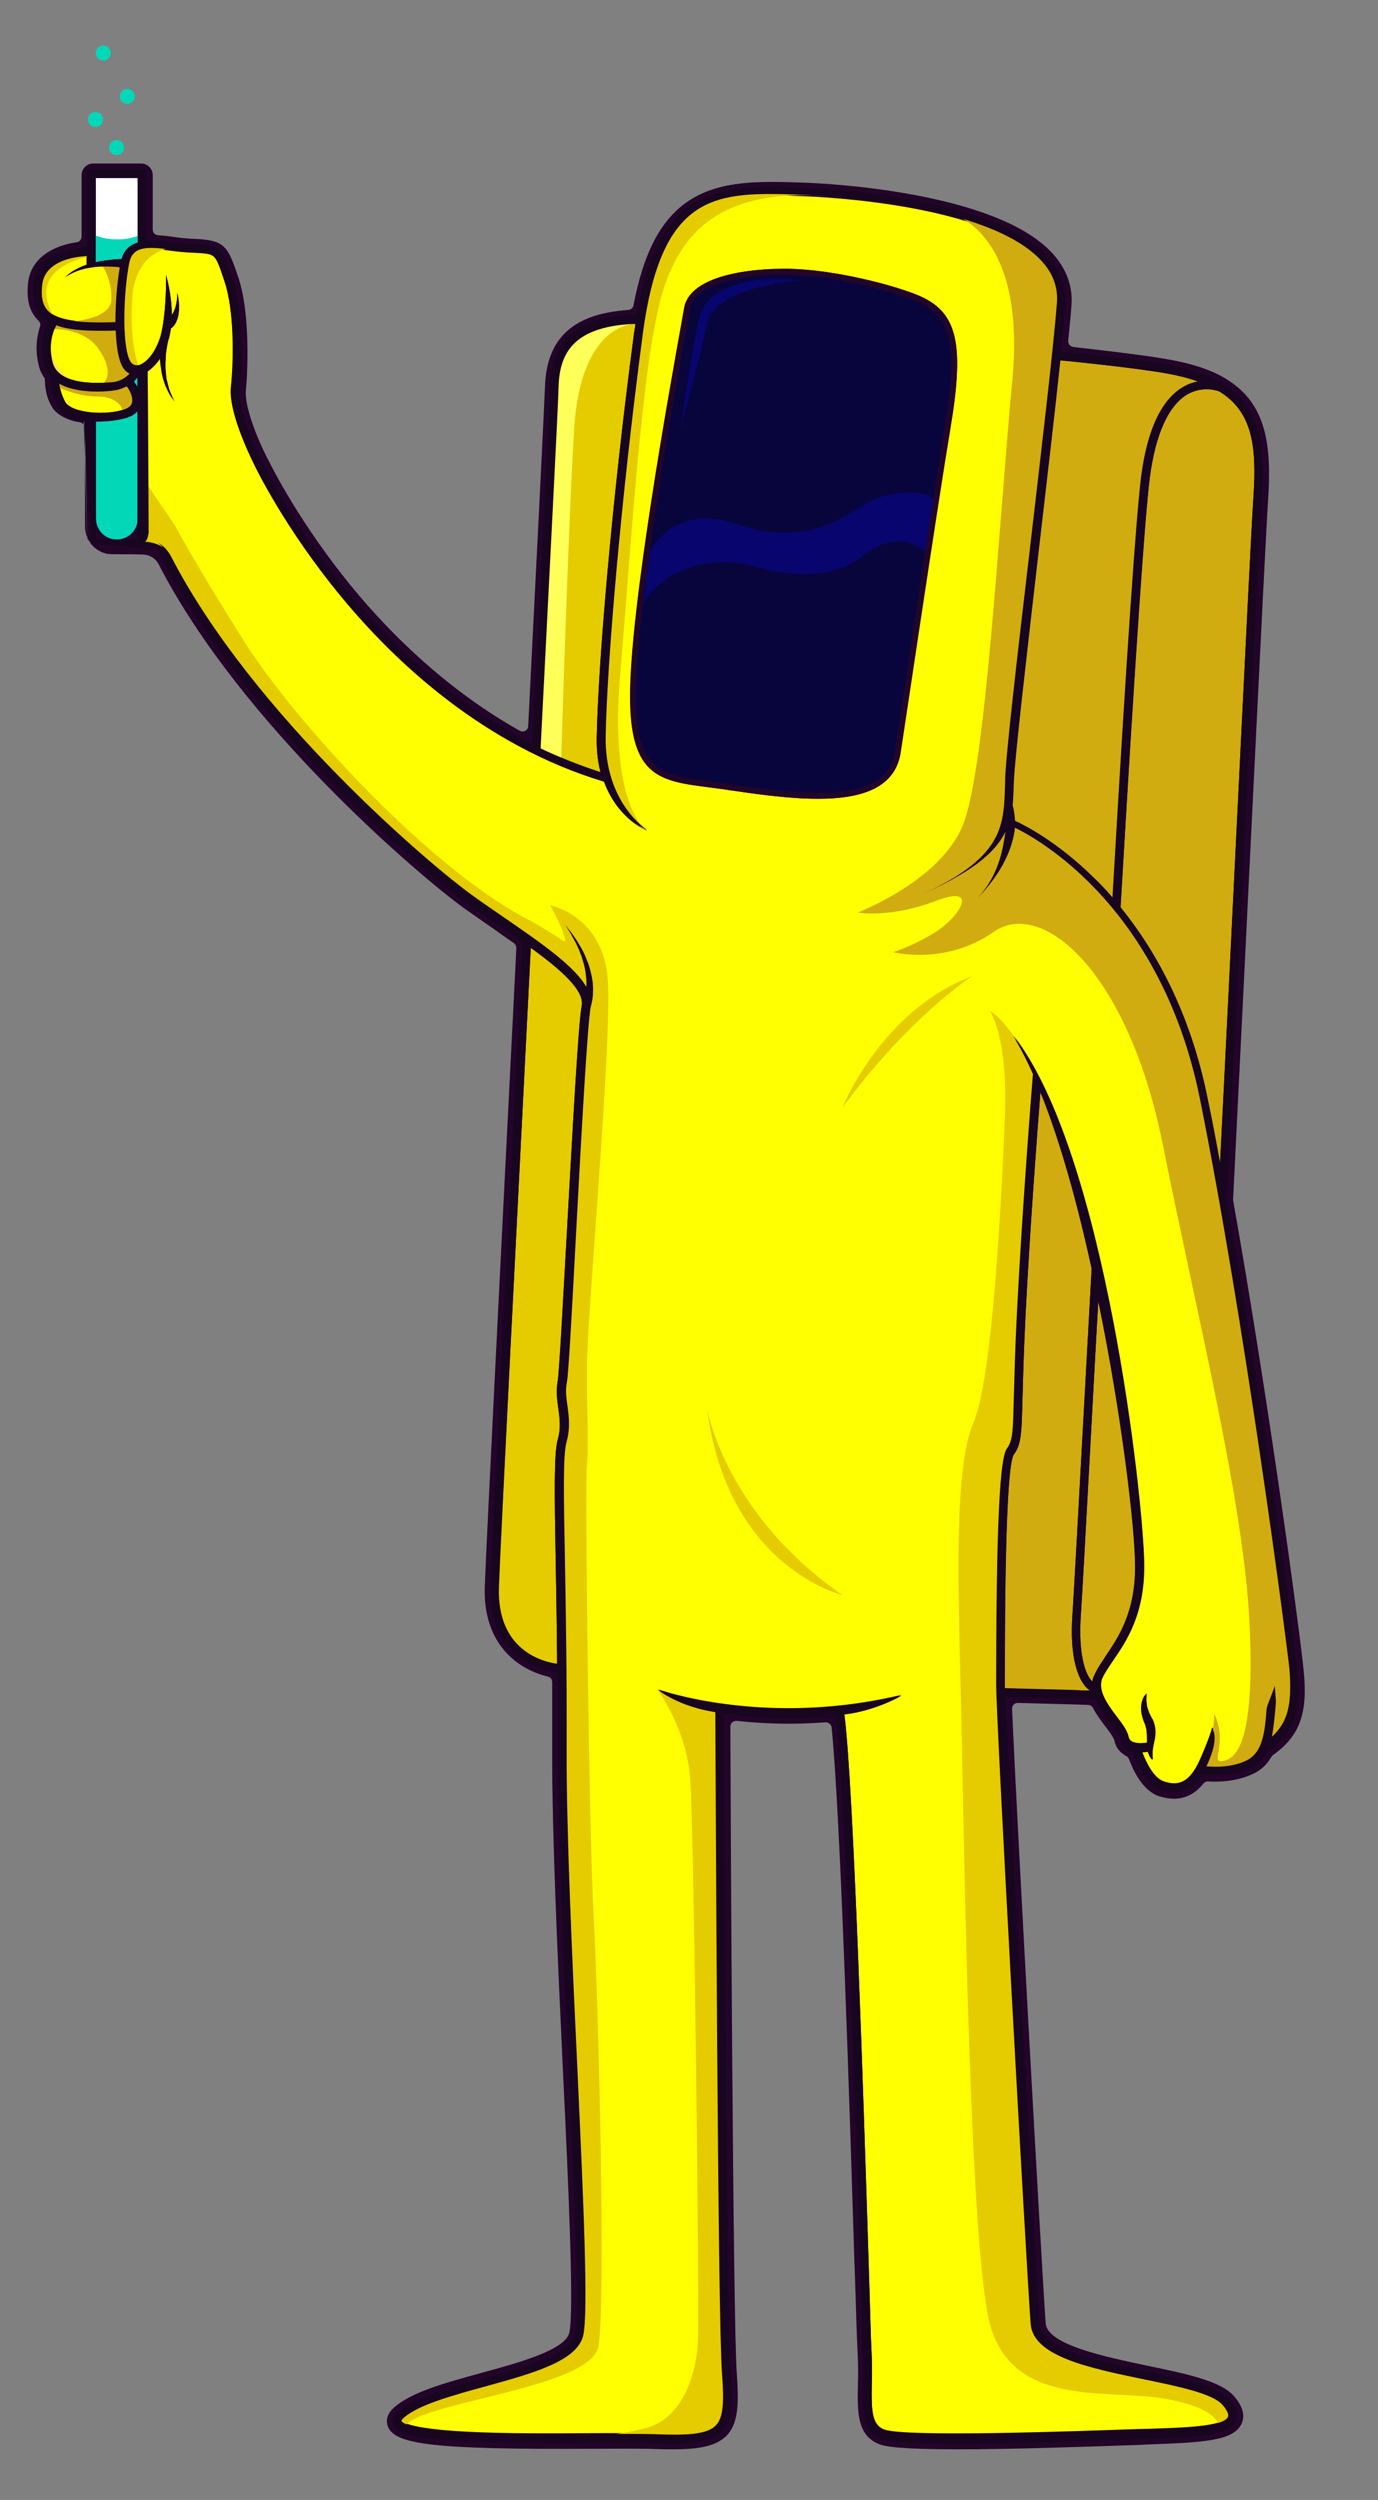 <svg xmlns="http://www.w3.org/2000/svg" xmlns:xlink="http://www.w3.org/1999/xlink" id="DESIGN" x="0px" y="0px" viewBox="0 0 476.4 863.8" style="enable-background:new 0 0 476.4 863.8;" xml:space="preserve">
<rect x="0" y="0" width="476.4" height="863.8" fill="#808080" stroke="none"/>
<style type="text/css">
	.st0{fill:#220529;}
	.st1{fill:#D1AC11;}
	.st2{fill:#08053C;}
	.st3{fill:#E5CC00;}
	.st4{fill:#02D8B8;}
	.st5{fill:#FFFFFF;}
	.st6{fill:#FFFF02;}
	.st7{fill:#FFDF5A;}
	.st8{fill:#FFFF5A;}
	.st9{fill:#08056F;}
	.st10{fill:#18051F;}
</style>
<g>
	<g>
		<path class="st0" d="M448.6,577.3c-1.5-14.5-12.4-95-24.5-163h0.1c2.4-47,4.9-97.3,7-141.6c2.5-50.9,4.5-91.1,5.1-100.1    c1.4-19.3-0.7-32.2-13.4-39.9l0,0c0,0-0.1,0-0.1-0.1c-5.1-3.1-11.9-5.3-20.9-6.8c-6.9-1.1-18.7-2.6-35-4.4    c0.7-6.3,1.2-11.8,1.5-15.8c0.5-6.1-1.5-11.6-5.8-16.5c-19-21.2-78.4-23.8-85.1-24.1c-14.3-0.5-27.8-0.9-38.1,5.8    c-9.7,6.3-15.7,18.2-19.1,38.1c-20.3,0.5-29.6,8.2-30.1,24.9c-0.2,5.8-3,62.5-6.1,123.4c-28.1-14.3-49.4-35.3-63.5-52.2    c-19.7-23.8-29.8-45-29.9-45.3c-0.1-0.2-8.6-16.8-7.8-25c1-9.5,1.1-27.4-2.4-37.9l-0.3-0.9c-3.4-10.1-3.9-11-14-11.4    c-2.1-0.1-4.3-0.3-6.4-0.6c-3.1-0.4-6.3-0.8-9.2-0.5V58.5H30.1v27c-6.6,0.2-17.5,3-18.5,12.6c-0.5,5,0.3,8.5,2.8,11.1    c0.6,0.7,1.4,1.3,2.3,1.8c-1.3,2.4-3.3,7.7-1.5,14.8c0.4,1.7,1.2,3,2.2,4.2c0,1.6,0.2,5.7,2.6,10.2c0.8,1.4,7.6,4.5,9.3,5.3    l0.8,39.8l0.6,1.5c5.5,4.2,16.7,2.7,23.6,2.8c27.6,57.2,92.7,112.1,107.4,122.7c3.6,2.6,7.3,5.1,10.9,7.6c2.7,1.8,5.4,3.7,7.9,5.5    c-4.7,92.9-10.6,208-11.1,222.7c-0.9,24.6,17.9,29,23.3,29.8c0.1,8.2,0.1,17,0.1,26.5c-0.1,28.8,1.9,72.2,3.7,110.5    c2,43.4,3.9,84.3,2.1,91.6c-1.8,7.1-17,11.3-31.8,15.3c-12.1,3.3-23.6,6.5-29.3,11.4c-2.1,1.8-2.1,3.4-1.7,4.4    c2.2,5.7,24.1,6.6,69.2,6.4c8.9,0,16.6-0.1,21.8,0.1c2,0.1,3.9,0.1,5.6,0.1c8.5,0,14-0.9,17.1-4.1c3.5-3.6,3.7-9.7,3-20.3    c-1.4-19.2-2.2-207.9-2.3-227.7c6.4,0.9,14,1.5,22.4,1.5c5.1,0,10.5-0.2,16.2-0.8c3.2,24,6.7,135.1,8.4,189    c0.5,16.1,0.9,27.7,1,31.1c0.2,4,0.1,7.6,0.1,10.9c-0.2,9.1-0.3,16.2,6,18.8c3,1.2,13.1,1.6,26.7,1.6c17.5,0,40.7-0.7,61.9-1.5    l4.3-0.1c17.8-0.6,27.9-1.2,30-6.1c0.9-2.1,0.1-4.5-2.4-7.4c-4.1-4.7-15.6-7-28.9-9.8c-16.9-3.5-36-7.5-36.7-16.5    c-1.2-17.5-10.7-186.6-11.8-216.5l22.8,0.6c1.6,0,3.2,0.1,4.8,0.1c1.2,0,2.3,0.1,3.4,0.1c1.2,2.9,3.2,5.7,5.1,8.1    c1.7,2.2,3.2,4.4,3.5,5.8c0.3,1.5,1.1,2.7,2.3,3.4c0.6,0.4,1.3,0.7,2,0.8c0.8,2.4,4.1,11.5,9.9,13.3c1.6,0.5,3,0.7,4.4,0.7    c4,0,7.2-2,9.8-6.2c1,0.1,2.5,0.3,4.5,0.3c3.5,0,8.1-0.5,12.2-2.5c2.7-1.3,4.5-3.3,5.8-5.8C447.3,598.8,450,591.7,448.6,577.3z"></path>
		<path class="st0" d="M232.5,846.3c-1.7,0-3.6,0-5.7-0.1c-4.9-0.2-12.4-0.1-20.9-0.1l-0.7,0c-54.1,0.3-68.7-1.3-71.1-7.7    c-0.5-1.3-0.9-3.9,2.2-6.6c6-5.3,17.7-8.5,30.1-11.9c12.9-3.5,28.9-7.9,30.4-13.8c1.7-7-0.2-49.7-2.2-91    c-1.8-38.3-3.8-81.7-3.7-110.7c0-7.4,0-15,0-23.2c0-0.9-0.6-1.7-1.5-1.9c-11.5-2.8-22.5-12.2-21.8-31.2    c0.5-14.2,5.8-119.4,10.5-212.2l0.4-8.3c0-0.7-0.3-1.3-0.8-1.7c-1.7-1.2-3.5-2.4-5.3-3.7l-0.8-0.6c-3.2-2.2-7.2-5-10.9-7.6    c-14.4-10.3-77-63-105.9-119.1c-1-2-3.1-3.2-5.3-3.3c-3.2-0.1-6.9-0.1-10.7-0.1c-5.2,0-9.3-4.2-9.4-9.4l-0.1-34.2    c0-1-0.7-1.8-1.7-2c-2.8-0.3-7.4-2-9.3-4.8c-2.5-3.7-2.7-7.6-2.8-9.8c0-0.4-0.1-0.8-0.4-1.1c-0.8-1.2-1.4-2.5-1.7-3.9    c-1.4-5.7-0.6-10.3,0.4-13.4c0.3-0.7,0.1-1.5-0.5-2.1c-0.1-0.1-0.2-0.2-0.3-0.3c-2.9-3-3.9-7.1-3.3-12.7c0.9-8.8,9-13,16.8-14.1    c1-0.1,1.7-1,1.7-2V60.5c0-2.2,1.8-4,4-4h16.6c2.2,0,4,1.8,4,4v18.8c0,1.1,0.8,1.9,1.9,2c1.9,0.1,3.8,0.3,5.5,0.6    c2.1,0.3,4.3,0.5,6.2,0.6c11,0.4,12.2,2,15.8,12.8l0.3,0.9c3.6,10.8,3.4,29.1,2.5,38.7c-0.5,5.4,3.7,16.2,7.6,23.8    c0,0,0,0.1,0.1,0.1c1.1,2.3,11.1,22.4,29.7,44.9c12.1,14.6,31.6,34.4,57.3,48.8c1.3,0.7,2.9-0.2,2.9-1.6    c2.5-49.1,5.6-111.1,5.8-117.1c0.5-16.9,9.7-25.4,28.8-26.7c0.9-0.1,1.7-0.7,1.8-1.6c3.6-18.7,9.7-30,19.4-36.3    c10.8-7,24.6-6.6,39.2-6.1c6.8,0.2,67,2.9,86.5,24.7c4.7,5.3,6.9,11.4,6.3,18c-0.2,3.1-0.6,7-1.1,11.9c-0.1,1.1,0.7,2.1,1.8,2.2    c14.2,1.6,24.7,2.9,31.2,4c9.1,1.5,16.1,3.7,21.4,6.9c0.2,0.1,0.4,0.2,0.6,0.4c13.5,8.4,15.4,22.7,14.1,41.6    c-0.6,9.1-2.7,51.3-5.1,100.1c-2.3,46.6-4.7,95.9-7,141.6c0,0.1,0,0.1,0,0.2c11.9,66.7,22.8,146.8,24.4,162.5c0,0,0,0,0,0    c1.5,14.8-1.3,22.6-10.7,29.3c-0.2,0.2-0.4,0.4-0.5,0.6c-1.5,2.6-3.6,4.6-6.3,5.8c-4.6,2.2-9.6,2.7-13.1,2.7c-0.9,0-1.8,0-2.5-0.1    c-0.6,0-1.2,0.3-1.6,0.8c-2.8,3.5-6.2,5.2-10.1,5.2c-1.6,0-3.2-0.3-5-0.8c-5.6-1.7-9-8.6-10.6-12.9c-0.2-0.5-0.5-0.8-1-1.1    c-0.3-0.1-0.6-0.3-0.8-0.5c-1.7-1.1-2.8-2.7-3.2-4.7c-0.2-1-1.8-3.2-3.1-4.9c0,0-0.1-0.1-0.1-0.1c-1.4-1.9-3-4-4.2-6.3    c-0.3-0.6-1-1.1-1.7-1.1l-2.3-0.1c-1.1,0-2.3-0.1-3.4-0.1l-18.6-0.5c-1.2,0-2.1,0.9-2,2.1c1.6,38.2,10.3,194.2,11.6,212.2    c0.5,7.5,20.5,11.6,35.1,14.7c13.6,2.8,25.4,5.3,29.9,10.4c3.1,3.5,4,6.7,2.8,9.5c-2.6,6-12.7,6.6-31.8,7.3l-4.3,0.2    c-17.6,0.6-43.2,1.5-61.9,1.5c-20.6,0-25.5-1-27.4-1.8c-7.7-3.1-7.5-11.2-7.3-20.7c0.1-3.3,0.1-6.9-0.1-10.8    c-0.2-3-0.5-12.5-0.9-25.7l-0.2-5.4c-1.6-51.1-4.8-154.8-7.9-185c-0.1-1.1-1.1-1.8-2.1-1.8c-10.4,0.8-20.7,0.6-30.7-0.5    c-1.2-0.1-2.2,0.8-2.2,2c0.1,30.4,0.9,204.7,2.2,223.1c0.8,11.2,0.5,17.7-3.5,21.9C247.2,845.5,240.9,846.3,232.5,846.3z     M216.3,842.1c4.2,0,7.9,0,10.7,0.1c2.1,0.1,3.9,0.1,5.6,0.1c8.7,0,13.2-1,15.6-3.5c3-3.1,3.1-9,2.4-18.8    c-1.5-20.1-2.3-225.8-2.3-227.9c0-0.6,0.2-1.1,0.7-1.5c0.4-0.4,1-0.6,1.6-0.5c12.3,1.6,25.1,1.9,38.1,0.7c1.1-0.1,2,0.7,2.2,1.7    c3.2,24.2,6.7,135.6,8.4,189.2l0.2,5.4c0.4,13.2,0.7,22.7,0.9,25.6c0.2,4,0.1,7.7,0.1,11c-0.2,9.6-0.1,15.1,4.8,17    c1.7,0.7,7.5,1.5,25.9,1.5c18.7,0,44.2-0.8,61.8-1.5l4.3-0.2c14.2-0.5,26.5-0.9,28.2-4.9c0.2-0.5,0.8-2-2.1-5.3    c-3.7-4.2-15.4-6.6-27.8-9.2c-18.5-3.8-37.5-7.8-38.3-18.3c-1.3-18.7-10.7-187.8-11.8-216.6c0-0.6,0.2-1.1,0.6-1.5    c0.4-0.4,0.9-0.6,1.5-0.6l22.8,0.6c1.2,0,2.3,0.1,3.4,0.1l3.4,0.1c1.5,0,2.9,1,3.5,2.3c0.9,1.8,2,3.5,3.2,5.1    c0.6,0.8,0.5,2-0.3,2.7l-0.1,0.1h0c0.9-0.7,2.2-0.5,2.8,0.4c1.3,1.8,2.4,3.5,2.6,4.9c0.2,0.9,0.7,1.6,1.4,2.1    c0.2,0.1,0.4,0.3,0.7,0.4c1.1,0.5,2,1.3,2.4,2.4c1.6,4.6,4.7,10.1,8.3,11.2c1.4,0.4,2.6,0.6,3.8,0.6c3.2,0,5.8-1.7,8.1-5.2    c0.4-0.6,1.2-1,1.9-0.9c0.9,0.1,2.4,0.3,4.3,0.3c3,0,7.4-0.4,11.3-2.3c2-1,3.5-2.4,4.7-4.5c0.3-0.5,0.7-1,1.2-1.3    c8.5-6,10.8-12.4,9.4-25.9l0,0c-1.6-15.7-12.6-96.1-24.5-162.8c-0.1-0.4,0-0.7,0.1-1.1c2.3-45.5,4.7-94.6,7-141    c2.4-48.8,4.5-91,5.1-100.2c1.3-18.1-0.4-30.8-12.5-38.1c0,0-0.1-0.1-0.1-0.1c-4.9-3-11.5-5.1-20.1-6.5c-6.6-1.1-18-2.5-32.9-4.1    c-2.2-0.2-3.8-2.2-3.5-4.4c0.6-5.8,1-10.3,1.3-13.8c0.4-5.5-1.4-10.5-5.3-15c-18.4-20.6-77-23.2-83.7-23.4    c-14-0.5-27.2-0.9-36.9,5.4c-8.9,5.8-14.6,17-18,35.2c-0.3,1.8-1.9,3.2-3.8,3.3c-18.1,0.8-26.1,7.7-26.6,22.9    c-0.2,6.2-3.4,69.2-6.1,123.4c0,0.7-0.4,1.3-1,1.6c-0.6,0.3-1.3,0.4-1.9,0.1c-29.1-14.8-50.9-36.8-64.1-52.7    c-18.9-22.8-29.1-43.4-30.2-45.7c-1.5-3-8.8-18-8-26.1c0.9-9.3,1.1-26.9-2.3-37.1l-0.3-0.9c-3.2-9.5-3.2-9.7-12.1-10    c-2.1-0.1-4.4-0.3-6.5-0.6c-2.8-0.4-6.1-0.8-8.8-0.5c-0.6,0-1.1-0.1-1.5-0.5c-0.4-0.4-0.6-0.9-0.6-1.5V62.5c0-1.1-0.9-2-2-2H34    c-1.1,0-2,0.9-2,2v23c0,1.1-0.9,2-1.9,2c-1.6,0-15.5,0.8-16.6,10.9c-0.5,4.4,0.2,7.4,2.2,9.5c0.5,0.5,1.2,1.1,1.9,1.5    c0.9,0.6,1.2,1.7,0.7,2.6c-1.2,2.2-2.9,6.9-1.3,13.4c0.3,1.3,0.9,2.4,1.7,3.3c0.3,0.4,0.5,0.9,0.5,1.3c0,1.4,0.1,5.1,2.3,9.2    c0.5,1,1.5,1.8,2.9,2.5c0.5,0.3,0.9,0.7,1,1.3c0.1,0.4,1.7,1.2,2.7,2c0.5,0.4,0.8,0.9,0.9,1.6l1.1,38.9c0,1.1,0.9,1.9,2,1.9    c7.7,0,14.8,0.1,20.9,0.2c1.5,0,2.9,0.9,3.5,2.3c27.8,56.5,91.8,110.4,106.3,120.8c3.7,2.6,7.7,5.4,10.9,7.6l0.8,0.6    c2.1,1.4,4.2,2.9,6.3,4.3c1.1,0.8,1.7,2.1,1.7,3.5l-0.5,9.4c-4.7,92.8-10,198-10.5,212.2c-0.8,22.8,16.3,27,21.6,27.7    c1,0.1,1.7,1,1.7,2c0.1,9.5,0.1,18.2,0,26.5c-0.1,28.9,1.9,72.2,3.7,110.4c2.1,45.4,3.9,84.6,2.1,92.2    c-2.1,8.2-17.2,12.4-33.2,16.7c-11.9,3.3-23.2,6.3-28.5,11c-1,0.9-1.3,1.6-1.1,2.2c2.1,5.5,41.4,5.2,67.4,5.1l0.7,0    C209.6,842.1,213.1,842.1,216.3,842.1z"></path>
	</g>
</g>
<g>
	<path class="st1" d="M421.7,135.3c11.2,7,12.9,18.6,11.6,37c-0.6,9.1-2.6,49.3-5.1,100.2c-2,40.5-4.2,85.9-6.4,129.3   c-1.4-7.7-2.8-15.1-4.3-22.2c-6.1-30.4-18.5-51.8-30.1-66.1c4.9-84.9,8.3-134.9,10.1-148.4c2-15.1,6.5-25.1,13.1-28.9   C416.3,133.1,421.5,135.2,421.7,135.3L421.7,135.3z"></path>
</g>
<g>
	<path class="st1" d="M401.4,128.7c4.9,0.8,9.1,1.8,12.8,3.1c-1.5,0.3-3.2,0.8-4.9,1.8c-7.6,4.3-12.6,14.8-14.7,31.1   c-1.7,13.5-5.1,62.4-9.9,145.5c-2.2-2.6-4.4-4.9-6.5-6.9c-12.7-12.5-24-18.2-27.3-19.7c-0.1-2.7-0.6-4.6-0.8-5.3   c0.2-2.4,0.3-4.9,0.4-7.6l0-0.4c0.3-8.1,4.3-42.5,8.5-79c2.8-24.1,5.7-48.8,7.6-66.8C382.8,126.1,394.6,127.6,401.4,128.7z"></path>
</g>
<g>
	<path class="st1" d="M392.5,540.7c0.2,16.4-5.8,25.2-10.3,31.7c-1.7,2.4-3.1,4.5-4,6.7c-0.3,0.6-0.4,1.2-0.6,1.9   c-2.5-2.5-4.9-9.7-3.9-23.4c0.3-4.2,1.7-29.4,3.6-64.4c0.7-13.2,1.5-28,2.4-43.6C387.9,489.1,392.4,527.6,392.5,540.7z"></path>
</g>
<g>
	<path class="st1" d="M359.7,377.3c6.9,17.1,12.9,38.9,17.7,61c-1.1,19.8-2.1,38.4-3,54.7c-1.9,34.9-3.3,60.1-3.6,64.3   c-1.2,15.4,2,24.2,6.1,26.8c-0.6,0-1.1,0-1.7,0c-1.5,0-3.1-0.1-4.8-0.1l-23-0.6c0-0.3,0-0.6,0-0.8v-2.3c0-63.9,1.9-76.1,3.1-77.7   c2.6-3.5,2.7-7.3,3-19.6c0.2-6.8,0.4-16.1,1.1-29.6C356.1,424.3,358.6,390.9,359.7,377.3z"></path>
</g>
<g>
	<path class="st2" d="M316.3,103.8c12.7,5.1,15.1,15.4,10.3,43.9c-4.8,28.7-17.2,111.8-17.3,112.6c-3.1,17.1-28.7,14.8-57,10.7   c-2.3-0.3-4.5-0.6-6.6-0.9c-16.7-2.1-25.9-3.2-25.9-29.5c0-30.3,13.4-104.8,17.9-129.3l0.8-4.5c2.1-11.6,29.3-11.8,30.9-11.8   c0,0,0.1,0,0.1,0h0C284.6,94.4,306.4,99.8,316.3,103.8z"></path>
	<path class="st2" d="M283.1,274.4c-9.1,0-19.7-1.3-30.8-2.9c-2.3-0.3-4.5-0.6-6.5-0.9c-17-2.1-26.4-3.3-26.4-30   c0-30.4,13.4-104.9,17.9-129.4l0.8-4.5c2.1-11.9,28.4-12.2,31.4-12.2l0.1,0.5l0-0.5c15.1-0.5,37,4.8,47,8.9   c13,5.2,15.5,15.6,10.6,44.4c-4.8,28.6-17.2,111.7-17.3,112.6C307.9,271.1,297.5,274.4,283.1,274.4z M269.4,95.4   c-1.2,0-28.4,0.1-30.4,11.4l-0.8,4.5c-4.4,24.5-17.9,98.9-17.9,129.2c0,25.8,9,27,25.5,29c2.1,0.3,4.3,0.5,6.6,0.9   c28,4.1,53.4,6.4,56.4-10.3c0.1-0.8,12.5-84,17.3-112.6c4.7-28.2,2.4-38.3-10-43.4c-9.9-4-31.6-9.3-46.6-8.8L269.4,95.4z"></path>
</g>
<g>
	<path class="st3" d="M219.7,111.9c-0.2,1.3-0.4,2.7-0.6,4c-7.7,58.3-12.3,113.9-12.8,138.8c-0.1,4.6,0.4,8.6,1.3,12.1   c-7.2-2.3-14.1-5.1-20.7-8.2c3.6-70.9,6-119.2,6.2-124.8C193.5,123.4,196.9,112.6,219.7,111.9z"></path>
</g>
<g>
	<path class="st3" d="M183.5,327.5c10.4,7.5,18.7,14.8,17.6,20.1c-1.1,5.8-3.2,44-5.1,77.8c-1.4,25.1-2.6,48.8-3.2,51.8   c-0.6,3.4-0.2,6.4,0.2,9.3c0.5,3.6,1,6.9-0.2,11c-1.3,4.8-1.1,18.4-0.7,41.1c0.2,10.5,0.4,22.5,0.5,36.3c-5.2-0.7-21-4.7-20.3-26.6   C173,533.7,178.8,420,183.5,327.5z"></path>
</g>
<g>
	<path class="st4" d="M47.6,130.3v48.9c0,4-3.2,7.2-7.2,7.2c0,0-0.1,0-0.1,0c-3.9,0-7.1-3.2-7.1-7.2l0-33.5c3.9,0,8.9-0.6,11.4-1.6   c3.1-1.2,4-3.4,4.2-5c0.3-2.7-1.1-5.5-2.5-7.2C47.1,130.9,47.2,130.8,47.6,130.3z"></path>
</g>
<g>
	<path class="st5" d="M47.6,61.5v22.3c-2.6,0.8-4.7,2.5-5.6,5.7c-0.6,0-1.3,0-2.2,0.1c-1,0.1-2.2,0.2-3.5,0.4   c-0.6,0.1-1.3,0.2-2,0.3c-0.4,0.1-0.8,0.2-1.2,0.2V61.5H47.6z"></path>
</g>
<g>
	<path class="st4" d="M47.6,81.5v2.3c-2.6,0.8-4.7,2.5-5.7,5.7c-0.6,0-1.3,0-2.2,0.1c-1,0.1-2.2,0.2-3.5,0.4c-0.6,0.1-1.3,0.2-2,0.3   c-0.4,0.1-0.8,0.2-1.2,0.2v-9.1c1.6,0.6,4.1,1.3,7.2,1.3C43.4,82.8,46,82.1,47.6,81.5z"></path>
</g>
<g>
	<path class="st6" d="M43.8,133.5c0.9,1.1,2.1,3.4,1.9,5.2c-0.1,0.8-0.4,1.8-2.3,2.6c-6.4,2.5-18.8,1.6-20.9-2.5   c-1.2-2.3-1.8-4.5-2-6.2c3.9,2.2,9.1,2.7,13.1,2.7c2.6,0,4.8-0.2,5.8-0.3C41.2,134.7,42.6,134.2,43.8,133.5z"></path>
</g>
<g>
	<path class="st6" d="M44.7,129.1c-1.1,1.1-2.9,2.6-5.6,2.9c-1.9,0.2-18.8,2.1-21-6.8c-1.6-6.3,0.2-10.9,1.3-12.8   c3.5,1.3,8.4,1.9,15.2,1.9c1.7,0,3.5,0,5.5-0.1c0.2,4.6,0.7,8.8,1.8,11.4C42.4,127.2,43.4,128.4,44.7,129.1z"></path>
</g>
<g>
	<path class="st6" d="M25.5,94c0.5-0.2,1-0.4,1.5-0.6c0.5-0.2,1.1-0.3,1.7-0.5c0.6-0.2,1.2-0.3,1.9-0.4c0.6-0.1,1.3-0.2,1.9-0.3   c2.6-0.3,5.3-0.2,7.2-0.1c0.6,0,1.1,0.1,1.6,0.2c-0.9,5.2-1.5,12.3-1.5,18.9c-13,0.5-20.3-0.7-23.4-4c-1.8-1.9-2.4-4.7-2-8.7   c0.9-8.5,11.8-9.8,15.5-9.9v2.9c-0.6,0.2-1.1,0.4-1.6,0.6c-0.6,0.3-1.2,0.5-1.7,0.8c-0.5,0.3-1,0.5-1.5,0.8   c-0.4,0.3-0.8,0.6-1.1,0.8c-0.4,0.2-0.6,0.5-0.8,0.7c-0.4,0.3-0.6,0.5-0.7,0.6c0.1,0,0.3-0.2,0.8-0.5c0.3-0.2,0.5-0.4,0.9-0.6   C24.7,94.4,25.1,94.2,25.5,94z"></path>
</g>
<g>
	<g>
		<path class="st6" d="M51,128.4c1.5-1,3-2.5,4.3-4.4c0,0.4,0.1,0.9,0.1,1.3c0.1,0.8,0.2,1.5,0.3,2.3c0.1,0.8,0.2,1.5,0.4,2.2    c0.2,0.7,0.3,1.5,0.6,2.1c0.2,0.7,0.4,1.3,0.7,1.9s0.5,1.2,0.8,1.7c0.3,0.5,0.5,1,0.8,1.4c0.2,0.4,0.5,0.7,0.7,1    c0.3,0.5,0.5,0.7,0.6,0.8c0-0.1-0.2-0.4-0.5-0.9c-0.1-0.3-0.4-0.6-0.5-1c-0.2-0.4-0.4-0.9-0.6-1.4c-0.2-0.5-0.4-1.1-0.5-1.7    c-0.2-0.6-0.3-1.3-0.5-1.9c-0.2-0.7-0.2-1.4-0.3-2.1c-0.1-0.7-0.1-1.5-0.2-2.2c0-0.7,0-1.5,0-2.2c0.1-0.7,0.1-1.4,0.1-2.1    c0.1-1.4,0.3-2.6,0.5-3.7c0.1-0.5,0.2-1,0.3-1.5c0.5-1.5,0.8-3,1-4.5c1.7-1,3.9-4.7,2.2-12.1c0,2-0.2,3.6-0.6,4.8    c-0.4,1.3-0.8,2.2-1.3,2.9c0-7.2-1.9-13.5-2-13.9c0,0,0,0.8,0,2c0,3.6-0.2,11.5-1.6,18h0c-0.2,0.7-0.3,1.4-0.6,2.1    c-2,5.9-5.6,9.2-7.9,9.2c-1.2,0.1-2.1-0.7-2.7-2.2c-2.4-6-1.9-23,0.1-33.1c1.2-5.9,6.4-5.6,14.8-4.5c2.2,0.3,4.5,0.5,6.6,0.6    c4.4,0.2,6.5,0.3,7.7,1.3c1.3,1.1,2.1,3.5,3.6,8l0.3,0.9c3.4,10,3.2,27.4,2.2,36.7c-0.9,9,7.8,25.9,8.1,26.6    c0.1,0.2,10.3,21.7,30.3,45.8c18.3,22.1,48.9,51,90.5,63.5c4.6,12.6,14.2,16.7,15,17c-1-0.6-14.3-9.7-14.3-31.4c0-0.4,0-0.8,0-1.1    c0.5-24.8,5.1-80.3,12.8-138.5c6.6-50,25.9-49.3,55.2-48.3c6.6,0.2,64.8,2.8,82.9,23.1c3.8,4.2,5.5,9,5.1,14.2    c-1.2,15.6-5.4,51.1-9.4,85.5c-4.2,36.5-8.3,71-8.5,79.2l0,0.4c-0.5,15.1,0.4,26.2-29.7,39.7c8.9-4,15.4-7.6,20.1-11.1    c4.9-3.7,7.8-7.2,9.6-10.9c-0.9,5.6-2,15.4-10.7,24c5.1-5,8.5-9.8,10.6-14.1c2.1-4.3,3.1-8.1,3.4-11.2c4.1,2,14.3,7.7,25.4,18.7    c13.3,13.1,30.8,36.7,38.5,74.8c15.2,75.4,29.7,185.1,31,197.3c1.2,11.2-0.3,17.4-5.9,22.5c0.7-3,0.9-6.3,1.2-9.5    c0.1-1,0.2-2,0.2-3l-0.4-5.2c-0.1,1-2.7,6.9-2.8,7.9c-0.6,7.8-1.2,15.2-7,18c-4.9,2.4-10.8,2.3-13.8,2c0.2-0.4,0.4-0.9,0.6-1.3    c3.9-9,1.5-11.3,1.3-12c0,0.1-0.6,2.7-4.1,10.8c-4,9.2-8.5,9.3-12.7,7.9c-3.5-1.1-6.2-6.7-7.5-10.2c0.8,0,1.6-0.1,2.1-0.2    c0.1,0.3,0.2,0.7,0.3,0.9c0.2,0.5,0.4,0.8,0.6,1.1c0.4,0.6,0.7,0.8,0.7,0.8s0-0.4-0.1-1c0-0.3,0-0.7,0-1.1c0-0.4,0-0.9,0.1-1.4    c0.1-1,0.4-2.2,0.7-3.6c0.1-0.7,0.2-1.5,0.2-2.3c0-0.8-0.1-1.7-0.3-2.5c-0.1-0.4-0.3-0.9-0.4-1.3c-0.2-0.4-0.3-0.7-0.5-1l-0.3-0.5    l-0.2-0.4c-0.1-0.3-0.3-0.6-0.4-0.8c-0.2-0.6-0.4-1.1-0.6-1.7c-0.2-0.5-0.3-1.1-0.3-1.6c-0.2-1-0.2-1.9-0.1-2.6c0-0.6,0.1-1,0.1-1    s-0.3,0.3-0.7,0.8c-0.4,0.6-0.8,1.5-1,2.7c-0.1,0.6-0.2,1.3-0.2,2c0,0.7,0.1,1.5,0.3,2.2c0.1,0.4,0.2,0.7,0.3,1.1    c0.1,0.3,0.3,0.7,0.4,1c0.1,0.3,0.3,0.7,0.4,1c0.1,0.3,0.2,0.5,0.2,0.8c0.2,0.6,0.3,1.2,0.3,1.8c0,0.6,0.1,1.3,0.1,2    c0,0.5,0,1,0,1.6c-1.5,0.2-4,0.4-5.4-0.5c-0.5-0.3-0.8-0.8-1-1.5c-0.4-2.1-2.1-4.4-4.1-7c-3.2-4.2-6.7-9.1-5-13.2    c0.8-1.9,2.2-3.9,3.7-6.1c4.7-6.8,11-16.1,10.8-33.4c-0.3-22.4-13.5-142.1-45.2-182.6c2.4,3.8,4.6,8.3,6.8,13.2    c-0.4,4.7-3.7,46.6-5.5,81.8c-0.7,13.5-0.9,22.9-1.1,29.7c-0.3,11.6-0.3,15.1-2.4,17.9c-1.6,2.2-3.7,12.8-3.7,79.5v2.3    c0,12.8,10.5,202,11.8,220.6c0.8,11.3,20.3,15.3,39.1,19.2c11.7,2.4,23.8,4.9,27.2,8.8c1.6,1.8,2.3,3.4,1.9,4.2    c-1.5,3.4-15.2,3.8-27.3,4.2l-4.3,0.1c-19.9,0.7-80.3,2.9-87.3,0.1c-4.2-1.7-4.4-6.6-4.2-16c0.1-3.3,0.1-7.1-0.1-11.1    c-0.2-3.3-0.5-14.9-1-31c-1.7-53.9-5.2-164.7-8.4-189.2c6.6-0.7,14.1-3.3,19.8-6.5c-14.3,3.4-27.5,4.6-39.1,4.6    c-26.5,0-44.2-6.2-45.1-6.5c0.3,0.2,2,1.5,5.1,3.1c3.3,1.7,8.2,3.6,14.7,4.5c0.1,17.3,0.9,208.9,2.3,228.4    c0.7,9.5,0.6,15.2-2.1,18c-2.9,3.1-9.7,3.5-20.4,3.1c-5.2-0.2-12.9-0.1-21.9-0.1c-13.6,0.1-30.5,0.2-43.8-0.5    c-21.3-1.1-22.5-3.7-22.6-3.9c0,0,0-0.4,0.8-1.1c5.1-4.5,16.8-7.7,28.1-10.8c16.3-4.5,31.7-8.7,33.9-17.5c1.9-7.7,0.1-47-2-92.5    c-1.8-38.2-3.8-81.6-3.7-110.4c0.1-26.8-0.3-48.5-0.6-65.9c-0.4-21.6-0.7-35.9,0.5-40.2c1.3-4.7,0.8-8.6,0.3-12.2    c-0.4-2.8-0.8-5.5-0.2-8.4c0.6-3.1,1.8-25.8,3.2-52.1c1.8-33.5,3.9-71.5,5-77.3c0,0,0-0.1,0-0.1c0.1-0.3,0.2-0.6,0.3-1.1    c0.1-0.4,0.2-1,0.3-1.6c0.1-0.6,0.2-1.3,0.2-2.1c0-0.8,0.1-1.6,0-2.4c0-0.9-0.1-1.8-0.3-2.7c-0.1-0.9-0.4-1.8-0.6-2.8    c-0.3-0.9-0.5-1.9-0.9-2.8c-0.4-0.9-0.7-1.8-1.1-2.7c-0.4-0.8-0.8-1.7-1.3-2.5c-0.5-0.8-0.9-1.5-1.3-2.2c-0.5-0.7-0.9-1.3-1.3-1.9    c-0.4-0.6-0.8-1.1-1.2-1.6c-0.4-0.5-0.7-0.8-0.9-1.2c-0.4-0.5-0.6-0.8-0.8-1c0.1,0.2,0.3,0.5,0.7,1c0.2,0.3,0.5,0.8,0.8,1.2    c0.3,0.5,0.7,1,1,1.7c0.3,0.6,0.7,1.3,1.1,2c0.4,0.7,0.7,1.5,1.1,2.3c0.4,0.8,0.6,1.7,1,2.5c0.4,0.8,0.6,1.8,0.8,2.7    c0.3,0.9,0.4,1.8,0.6,2.7c0.1,0.9,0.2,1.8,0.3,2.6c0,0.9,0.1,1.7,0,2.5c0,0.1,0,0.2,0,0.3c-4.1-7.2-15.5-15.1-28.3-23.9    c-3.6-2.5-7.3-5-10.8-7.6c-14.5-10.4-78.2-64.1-105.8-120.2c0,0-11.5,1.2-7.8-21l0.3-20.3C50.1,148.4,51.2,131.5,51,128.4z     M328.6,148c5-29.7,2.3-40.5-11.5-46.1c-10.1-4.1-32.3-9.5-47.6-9c-1.5,0-30.5,0-32.9,13.5l-0.8,4.5    c-4.4,24.5-17.9,99.2-17.9,129.7c0,28,10.4,29.3,27.7,31.5c2.1,0.3,4.2,0.5,6.5,0.9c9.6,1.4,20.7,3,30.7,3    c14.3,0,26.3-3.3,28.5-15.4C311.5,259.8,323.8,176.7,328.6,148z"></path>
	</g>
</g>
<g>
	<circle class="st4" cx="40.3" cy="51" r="2.6"></circle>
</g>
<g>
	<circle class="st4" cx="35.7" cy="18.3" r="2.6"></circle>
</g>
<g>
	<circle class="st4" cx="33" cy="41.3" r="2.6"></circle>
</g>
<g>
	<circle class="st4" cx="44" cy="33.3" r="2.6"></circle>
</g>
<g>
	<path class="st1" d="M328.9,73.9c0,0,25.9,5.8,21.1,57.1c-4.8,51.3-9.2,135-17.2,154.3c-8,19.3-36.3,30-36.3,30s11.4,2,27-4   c15.6-6,8,5.7,0,10.7c-8,5-14.7,7-14.7,7s18,4.7,34.7-7c16.7-11.7,46.5,13.5,58.5,73.5s28,123.4,30,165.7s-5.1,46.6-9.4,47.3   c-4.3,0.7,2-6.2-2.8-16.3c0,0-0.2,9.3-2.7,15c-2.4,5.7,1.4,5.2,7,5c5.6-0.2,10.7-4.5,13.4-8.7c2.7-4.2,8.4-4.3,9.8-14   c1.4-9.7-1.4-25.1-1.4-25.1l-9.4-65.5l-11.4-71.6c0,0-11.3-57.2-12.2-61.7c-0.9-4.4-4.7-24.4-19.5-41.8   c-14.8-17.5-23.4-26.3-23.4-26.3L348.2,283l5.6-57.6l12.1-110.8c0,0,2-11.5-1.2-19.7C361.6,86.7,344.3,77.4,328.9,73.9z"></path>
</g>
<g>
	<path class="st3" d="M421.4,838.9c0,0,1.3-6.6-18.8-10.1c-20-3.5-53.9,3.6-60.8-27.6c-6.9-31.2-8.6-172.6-9.6-213.9   c-1-41.3-2.3-80.3,4.3-95.7c6.7-15.3,9.8-78.3,10.9-106c1.1-27.7-5.2-36.3-5.2-36.3s7.4,3.4,17.1,24.8l-4.9,66.3   c0,0-2.4,54.6-3.6,57.4c-1.3,2.8-2.2,2.7-2.5,10.2c-0.3,7.6-1.3,14.3-2.2,42.1c-1,27.8,3.4,102.4,3.4,102.4l6.7,120.6   c0,0,2,31.2,4.3,35.1c2.4,3.9,8,5.5,23.2,9.2c15.3,3.8,39.2,8.4,41,13.3C426.5,835.7,425,836.6,421.4,838.9z"></path>
</g>
<g>
	<path class="st3" d="M227.5,584.1c0,0,9.8,13.3,11.1,30.3c1.3,16.9,3.2,181.1,2.7,194s-5.8,27.4-18.1,30.6c-12.3,3.2-30.8,4-30.8,4   l49-1c0,0,10.1,0.4,10.1-11.8c0-12.2-2-75.2-2-75.2l-1.2-141l0.9-23L227.5,584.1z"></path>
</g>
<g>
	<path class="st1" d="M35,91.3c0,0,3.7,4.5,3.5,12.2c-0.2,7.7-17.1,7.8-17.1,7.8l-2.6,0l-1.3,2.4c0,0,11-0.7,16.3,6.5   c5.3,7.2,4,12.7-0.7,13.3c-4.7,0.6-13.3-2.1-13.3-2.1v2.2c0,0,6.5,3.4,14,3.4s10.7,5.6,7,7.1c0,0,4.7-0.7,5.6-3.8   c0.9-3-1.7-7.9-1.7-7.9l1.9-3.6c0,0-5.3-5.3-5.3-14.2c0-8.9,1.5-23.2,1.5-23.2H35z"></path>
</g>
<g>
	<path class="st3" d="M19.7,110.8c0,0-13.6-16.4,11.3-22.3v-1.2c0,0-10.7,0.3-15,4.9C11.8,96.8,10.9,106.4,19.7,110.8z"></path>
</g>
<g>
	<path class="st3" d="M48.2,127.8c0,0-3.8-10-2.4-25.7c1.4-15.7,13.7-16.6,13.7-16.6S45,82.3,42.9,90.6   C40.8,98.9,37.7,127.7,48.2,127.8z"></path>
</g>
<g>
	<path class="st7" d="M16.8,114.6c0,0-1.3,15.4,12.8,18.8C29.6,133.4,12.2,135.1,16.8,114.6z"></path>
</g>
<g>
	<path class="st3" d="M60.5,181.6c0,0,7.7,14.5,24.5,40.9s63.5,78,98.5,95.7c0,0,8.7,5,11,6.8c2.3,1.8-0.3-5-4.3-12.2   c0,0,18.8,3.5,20,26.7c1.2,23.2-7.3,115.8-7.3,133.2c0,17.3,0.7,28,0,33.7c-0.7,5.7,0.7,124.7,2.3,155   c1.7,30.3,4.3,134.3,1.7,149.3c-2.7,15-65.3,19.5-67,28.3c0,0-8.7-3,5.1-9.2c13.9-6.1,33.8-7.6,47.4-15.2c13.6-7.6,8.2-12,8.6-20.7   c0.4-8.6-1.2-38.2-1.2-38.2l-2.1-40.6l-2.4-79.3l-2.4-116.5c0,0,2.6-26.2,1.9-34c-0.7-7.8,1.2-30.5,1.2-30.5l3.1-62.7l3.7-44.1   c0,0-0.3-5.8-5.3-10.8c-5.1-5.1-27.5-20.3-27.5-20.3s-25.8-20.8-38.9-32.6c-13.2-11.8-37.6-38.3-37.6-38.3s-19.8-27.2-27-37.7   c-7.2-10.5-10.8-20.2-10.8-20.2l-5.5-1.8v-19.9L60.5,181.6z"></path>
</g>
<g>
	<path class="st8" d="M219.7,111.9c0,0-18.9-0.8-21.2,36.2c-2.2,37-4.5,115-4.5,115l-9.2-4.1l8-131.1   C192.8,127.8,193.1,108.5,219.7,111.9z"></path>
</g>
<g>
	<path class="st3" d="M223.7,287.3c0,0-13.2-8.4-9.3-54.2c3.9-45.8,7.5-108.5,14.7-132.2c7.2-23.7,23.3-35.5,57-33.2   c0,0-37.7-4.6-48.1,6.1C227.5,84.5,223,96.6,221,111.5c-2.1,14.9-13.1,142.2-13.1,142.2S202.7,273.7,223.7,287.3z"></path>
</g>
<g>
	<path class="st9" d="M224.7,190.6c0,0,8.1-17.2,30-9.5c21.8,7.7,34.8-0.9,44.3-6.8c9.5-5.8,22.1-4.7,23.7-1.6l-2.8,17.9   c0,0-8.9-8.6-21.2,1.2c-12.3,9.8-28.9,6.5-40,3.4c-11.1-3.1-29.3,0.6-36.3,13.5L224.7,190.6z"></path>
</g>
<g>
	<path class="st9" d="M235.4,147.3c0,0,4.7-32.7,6.9-39c2.1-6.2,11-13.7,34.9-11.5c0,0-30.1,2-32.8,15   C241.7,124.9,235.4,147.3,235.4,147.3z"></path>
</g>
<g>
	<path class="st3" d="M244.4,486.5c0,0,6,36.3,46.8,64.6C291.2,551.1,251.4,541.7,244.4,486.5z"></path>
</g>
<g>
	<path class="st3" d="M336,337.3c0,0-22.2,14.6-44.8,45.5C291.2,382.8,304.4,349.3,336,337.3z"></path>
</g>
<g>
	<path class="st0" d="M317,101.9c-10.1-4.1-32.3-9.5-47.6-9c-1.5,0-30.5,0-32.9,13.5l-0.8,4.5c-4.4,24.5-17.9,99.2-17.9,129.7   c0,28,10.4,29.3,27.7,31.5c2.1,0.3,4.2,0.5,6.5,0.9c9.6,1.4,20.7,3,30.7,3c14.3,0,26.3-3.3,28.5-15.4c0.1-0.8,12.4-83.9,17.3-112.6   C333.6,118.3,330.9,107.5,317,101.9z M309.3,260.3c-3.1,17.1-28.7,14.8-57,10.7c-2.3-0.3-4.5-0.6-6.6-0.9   c-16.7-2.1-25.9-3.2-25.9-29.5c0-30.3,13.4-104.8,17.9-129.3l0.8-4.5c2.1-11.6,29.3-11.8,30.9-11.8c0,0,0.1,0,0.1,0l0,0   c15-0.5,36.8,4.8,46.8,8.9c12.7,5.1,15.1,15.4,10.3,43.9C321.8,176.4,309.5,259.5,309.3,260.3z"></path>
</g>
<g>
	<path class="st10" d="M448.5,577.3c-1.5-14.5-12.4-95-24.5-163l0.1,0c2.4-47,4.9-97.3,7-141.6c2.5-50.9,4.5-91.1,5.1-100.1   c1.4-19.3-0.7-32.2-13.4-40l0,0c0,0-0.1,0-0.1-0.1c-5.1-3.1-11.9-5.3-20.9-6.8c-6.9-1.1-18.7-2.6-35-4.4c0.7-6.3,1.2-11.7,1.5-15.8   c0.5-6.1-1.5-11.6-5.8-16.5c-18.9-21.2-78.4-23.9-85.1-24.1c-14.3-0.5-27.8-0.9-38.1,5.7c-9.7,6.3-15.7,18.2-19.1,38.1   c-20.3,0.5-29.6,8.2-30.1,24.9c-0.2,5.8-3,62.5-6.1,123.4c-28.1-14.3-49.4-35.3-63.5-52.2c-19.7-23.8-29.8-45-29.9-45.3   c-0.1-0.2-8.6-16.8-7.8-25c1-9.5,1.1-27.4-2.4-37.9l-0.3-0.9c-3.4-10.1-4-11-14-11.4c-2.1-0.1-4.3-0.3-6.4-0.6   c-3.1-0.4-6.3-0.8-9.2-0.5V58.5H30v27c-6.6,0.2-17.5,3-18.5,12.6c-0.5,5,0.4,8.5,2.8,11.1c0.6,0.7,1.4,1.3,2.3,1.8   c-1.3,2.4-3.3,7.7-1.5,14.8c0.4,1.7,1.2,3,2.2,4.2c0,1.6,0.3,5.6,2.6,10.2c2.5,5.1,7.6,4.9,9.2,5.7l2.5,42.2   c8.9,0,15.8,1.5,22.7,1.6c27.6,57.2,92.7,112.1,107.4,122.7c3.6,2.6,7.3,5.1,10.9,7.6c2.7,1.8,5.4,3.7,8,5.5   c-4.7,92.9-10.6,208-11.1,222.7c-0.9,24.6,17.9,29,23.3,29.8c0.1,8.2,0.1,17,0.1,26.5c-0.1,28.8,1.9,72.2,3.7,110.5   c2,43.4,3.9,84.3,2.1,91.6c-1.8,7.1-17,11.3-31.8,15.3c-12.1,3.3-23.6,6.5-29.3,11.4c-2.1,1.8-2,3.4-1.7,4.4   c2.2,5.7,24.1,6.6,69.2,6.4c8.9,0,16.6-0.1,21.8,0.1c2,0.1,3.9,0.1,5.6,0.1c8.5,0,14-0.9,17.1-4.1c3.5-3.6,3.7-9.7,3-20.3   c-1.4-19.2-2.2-207.9-2.3-227.7c6.4,0.9,14,1.5,22.4,1.5c5.1,0,10.5-0.2,16.2-0.8c3.2,24,6.7,135.1,8.4,189   c0.5,16.1,0.9,27.7,1,31.1c0.2,3.9,0.1,7.6,0.1,10.9c-0.2,9.1-0.3,16.2,6.1,18.8c2.9,1.2,13.1,1.6,26.7,1.6   c17.5,0,40.7-0.7,61.9-1.5l4.3-0.2c17.7-0.6,27.9-1.2,30-6.1c0.9-2.1,0.1-4.5-2.4-7.4c-4.1-4.7-15.6-7-28.9-9.8   c-16.9-3.5-36-7.5-36.7-16.5c-1.2-17.5-10.7-186.6-11.7-216.5l22.8,0.6c1.6,0,3.2,0.1,4.8,0.1c1.2,0,2.3,0.1,3.4,0.1   c1.2,2.9,3.2,5.7,5.1,8.2c1.7,2.2,3.2,4.4,3.5,5.8c0.3,1.5,1.1,2.6,2.3,3.4c0.6,0.4,1.3,0.7,2,0.8c0.8,2.4,4.1,11.5,9.9,13.3   c1.6,0.5,3,0.7,4.4,0.7c3.9,0,7.2-2,9.8-6.2c1,0.1,2.6,0.3,4.5,0.3c3.5,0,8.1-0.5,12.2-2.5c2.7-1.3,4.5-3.3,5.8-5.8   C447.3,598.8,450,591.7,448.5,577.3z M433.3,172.3c-0.6,9-2.6,49.3-5.1,100.2c-2,40.5-4.2,85.9-6.4,129.3   c-1.4-7.7-2.8-15.1-4.3-22.2c-6.1-30.4-18.5-51.8-30.1-66.1c5-84.9,8.4-134.8,10.1-148.4c1.9-15.1,6.5-25.1,13.1-28.9   c5.6-3.2,10.7-1,11-0.9l0,0C432.9,142.3,434.6,154,433.3,172.3z M401.4,128.7c4.9,0.8,9.1,1.8,12.7,3.1c-1.5,0.3-3.2,0.8-4.9,1.8   c-7.6,4.3-12.6,14.8-14.7,31.1c-1.7,13.5-5.1,62.4-9.9,145.5c-2.2-2.6-4.4-4.9-6.5-6.9c-12.7-12.5-24-18.2-27.3-19.7   c-0.1-2.7-0.6-4.6-0.8-5.3c0.2-2.4,0.3-4.9,0.4-7.6l0-0.4c0.3-8.1,4.3-42.5,8.5-79c2.8-24.1,5.7-48.8,7.6-66.8   C382.8,126.1,394.6,127.6,401.4,128.7z M193.1,133.9c0.3-10.5,3.8-21.2,26.6-22c-0.2,1.3-0.4,2.7-0.6,4   c-7.7,58.3-12.3,113.9-12.8,138.8c-0.1,4.6,0.4,8.6,1.3,12.1c-7.2-2.3-14.1-5.1-20.7-8.2C190.5,187.7,193,139.4,193.1,133.9z    M47.6,61.5v22.3c-2.6,0.8-4.7,2.5-5.6,5.7c-0.6,0-1.3,0-2.2,0.1c-1,0.1-2.2,0.2-3.5,0.4c-0.6,0.1-1.3,0.2-2,0.3   c-0.4,0.1-0.8,0.2-1.2,0.3V61.5H47.6z M14.6,98.4c0.9-8.5,11.8-9.8,15.5-9.9v2.9c-0.6,0.2-1.1,0.4-1.6,0.6   c-0.6,0.3-1.2,0.5-1.7,0.8c-0.5,0.3-1,0.5-1.4,0.8c-0.4,0.3-0.8,0.5-1.2,0.8c-0.3,0.2-0.6,0.5-0.8,0.7c-0.4,0.4-0.7,0.6-0.7,0.6   s0.3-0.2,0.8-0.5c0.3-0.1,0.5-0.4,0.9-0.5c0.4-0.2,0.8-0.4,1.2-0.6c0.5-0.2,1-0.4,1.5-0.6c0.5-0.2,1.1-0.3,1.7-0.5   c0.6-0.2,1.2-0.3,1.9-0.4c0.6-0.1,1.3-0.2,1.9-0.3c2.6-0.3,5.3-0.2,7.2-0.1c0.6,0,1.1,0.1,1.6,0.2c-0.9,5.2-1.5,12.3-1.5,18.9   c-13,0.5-20.3-0.7-23.4-4C14.7,105.3,14.1,102.5,14.6,98.4z M34.5,114.3c1.7,0,3.5,0,5.5-0.1c0.2,4.6,0.7,8.7,1.8,11.4   c0.7,1.7,1.7,2.9,3,3.5c-1.1,1.1-2.9,2.6-5.6,2.9c-1.9,0.2-18.8,2.1-21-6.8c-1.6-6.3,0.2-10.9,1.3-12.8   C22.8,113.7,27.7,114.3,34.5,114.3z M22.5,138.8c-1.2-2.3-1.8-4.5-2-6.2c3.9,2.2,9.1,2.7,13.1,2.7c2.6,0,4.8-0.2,5.8-0.4   c1.7-0.2,3.2-0.8,4.4-1.4c0.9,1.1,2.1,3.3,1.9,5.2c-0.1,0.8-0.4,1.8-2.3,2.6C37,143.7,24.7,142.8,22.5,138.8z M33.1,186.3l0-40.7   c1.1,0,1.3,0,1.3,0c3.9,0,7.6-0.6,10.1-1.6c3.1-1.2,4-3.4,4.2-5c0.3-2.7-1.1-5.5-2.5-7.3c0.9-0.8,1-0.9,1.3-1.5V143v43.5   L33.1,186.3z M172.5,548.3c0.5-14.6,6.3-128.2,11-220.8c10.4,7.5,18.7,14.8,17.6,20.1c-1.2,5.8-3.2,44-5.1,77.8   c-1.4,25.1-2.7,48.8-3.2,51.8c-0.6,3.4-0.2,6.4,0.2,9.3c0.5,3.6,1,6.9-0.2,11c-1.3,4.8-1.1,18.4-0.7,41.1   c0.2,10.5,0.4,22.5,0.5,36.3C187.6,574.2,171.7,570.2,172.5,548.3z M370.4,583.9l-23-0.6c0-0.3,0-0.6,0-0.8l0-2.3   c-0.1-63.9,1.9-76.1,3.1-77.7c2.6-3.5,2.7-7.3,3-19.6c0.2-6.8,0.4-16.1,1.1-29.6c1.5-28.9,4-62.3,5.1-75.9   c6.9,17.1,12.9,38.9,17.7,61c-1.1,19.8-2.1,38.4-3,54.7c-1.9,34.9-3.3,60.1-3.6,64.3c-1.2,15.4,2,24.2,6.1,26.8c-0.6,0-1.1,0-1.7,0   C373.7,584,372.1,584,370.4,583.9z M378.2,579.1c-0.3,0.6-0.4,1.2-0.6,1.9c-2.5-2.5-4.9-9.7-3.9-23.4c0.3-4.2,1.7-29.4,3.6-64.4   c0.7-13.2,1.5-28,2.4-43.6c8.1,39.5,12.6,78,12.7,91.1c0.2,16.4-5.9,25.2-10.3,31.7C380.6,574.9,379.2,577,378.2,579.1z    M439.7,600.1c0.6-3,0.9-6.3,1.2-9.5c0.1-1,0.2-2,0.2-3l-0.4-5.2c-0.1,1-2.7,6.9-2.8,7.9c-0.6,7.8-1.2,15.2-7,18   c-4.9,2.4-10.8,2.3-13.8,2c0.2-0.4,0.4-0.9,0.6-1.3c3.9-9,1.5-11.3,1.3-12l0,0c0,0-0.5,2.6-4.1,10.8c-4,9.2-8.5,9.3-12.7,7.9   c-3.4-1.1-6.2-6.7-7.5-10.2c0.8,0,1.6-0.1,2.1-0.2c0.1,0.3,0.2,0.7,0.3,0.9c0.2,0.5,0.4,0.8,0.6,1.1c0.4,0.6,0.7,0.8,0.7,0.8   s0-0.4-0.1-1c0-0.3,0-0.7,0-1.1c0-0.4,0.1-0.9,0.1-1.4c0.1-1,0.4-2.2,0.7-3.6c0.1-0.7,0.2-1.5,0.2-2.3c0-0.8-0.1-1.7-0.3-2.5   c-0.1-0.4-0.3-0.9-0.4-1.3c-0.2-0.4-0.3-0.7-0.5-1l-0.3-0.5l-0.2-0.4c-0.1-0.3-0.2-0.5-0.4-0.8c-0.2-0.6-0.5-1.2-0.6-1.8   c-0.2-0.5-0.3-1.1-0.3-1.6c-0.2-1-0.2-1.9-0.1-2.6c0-0.6,0.1-1,0.1-1s-0.3,0.3-0.7,0.8c-0.4,0.6-0.8,1.5-1,2.7   c-0.1,0.6-0.2,1.3-0.1,2c0,0.7,0.1,1.4,0.3,2.2c0.1,0.4,0.2,0.7,0.3,1.1c0.1,0.3,0.3,0.7,0.4,1c0.1,0.3,0.3,0.7,0.4,1   c0.1,0.3,0.2,0.5,0.2,0.8c0.2,0.6,0.3,1.2,0.3,1.8c0.1,0.6,0.1,1.3,0.1,2c0,0.5,0,1,0,1.6c-1.5,0.2-4,0.4-5.4-0.5   c-0.5-0.3-0.8-0.8-1-1.5c-0.4-2.1-2.1-4.4-4.1-7c-3.2-4.3-6.7-9.1-5-13.2c0.8-1.9,2.2-3.8,3.7-6.1c4.6-6.8,11-16.1,10.8-33.4   c-0.3-22.4-13.5-142.1-45.3-182.6l0,0c2.4,3.8,4.7,8.3,6.9,13.2c-0.4,4.7-3.7,46.6-5.5,81.8c-0.7,13.5-0.9,22.9-1.1,29.7   c-0.3,11.6-0.3,15.1-2.4,17.9c-1.6,2.2-3.7,12.8-3.7,79.5l0,2.3c0,12.7,10.5,202,11.9,220.6c0.8,11.3,20.3,15.3,39.1,19.2   c11.7,2.4,23.8,4.9,27.2,8.8c1.6,1.8,2.3,3.4,1.9,4.2c-1.5,3.4-15.2,3.8-27.3,4.3l-4.3,0.2c-19.9,0.7-80.3,2.9-87.3,0.1   c-4.2-1.7-4.4-6.6-4.2-16c0.1-3.3,0.1-7.1-0.1-11.1c-0.2-3.3-0.5-14.9-1-31c-1.7-53.9-5.2-164.7-8.4-189.2   c6.5-0.7,14.1-3.3,19.8-6.5l0,0c-47.6,11.3-83.9-1.9-84.2-2l0,0c0.2,0.1,6.9,5.7,19.8,7.7c0.1,17.3,0.8,208.9,2.3,228.4   c0.7,9.5,0.6,15.2-2.1,18c-2.9,3.1-9.7,3.5-20.4,3.1c-5.2-0.2-12.9-0.1-21.9-0.1c-13.6,0.1-30.5,0.2-43.8-0.5   c-21.3-1.1-22.5-3.7-22.6-4c0,0,0-0.4,0.8-1.1c5.1-4.5,16.8-7.7,28.1-10.8c16.3-4.5,31.7-8.7,33.9-17.5c1.9-7.7,0.1-47-2-92.5   c-1.8-38.3-3.8-81.6-3.7-110.4c0.1-26.8-0.3-48.5-0.6-65.9c-0.4-21.6-0.7-35.9,0.6-40.2c1.3-4.7,0.8-8.5,0.3-12.2   c-0.4-2.8-0.8-5.5-0.2-8.4c0.6-3.1,1.8-25.8,3.2-52.1c1.8-33.5,3.9-71.5,5-77.3c0,0,0-0.1,0-0.1c0.1-0.3,0.2-0.6,0.3-1.1   c0.1-0.4,0.2-1,0.3-1.6c0.1-0.6,0.2-1.3,0.2-2.1c0-0.8,0.1-1.6,0-2.4c0-0.9-0.1-1.7-0.3-2.7c-0.1-0.9-0.4-1.8-0.6-2.8   c-0.3-0.9-0.5-1.9-0.9-2.8c-0.4-0.9-0.7-1.8-1.1-2.7c-0.4-0.8-0.8-1.7-1.3-2.5c-0.5-0.8-0.9-1.5-1.3-2.2c-0.5-0.7-0.9-1.3-1.3-1.9   c-0.4-0.6-0.8-1.1-1.2-1.6c-0.4-0.5-0.7-0.8-0.9-1.2c-0.5-0.6-0.8-1-0.8-1s0.3,0.4,0.7,1.1c0.2,0.3,0.5,0.8,0.8,1.3   c0.3,0.5,0.7,1,1,1.7c0.3,0.6,0.7,1.3,1.1,2c0.4,0.7,0.7,1.5,1.1,2.3c0.4,0.8,0.6,1.7,1,2.5c0.3,0.9,0.5,1.8,0.8,2.7   c0.3,0.9,0.4,1.8,0.6,2.7c0.1,0.9,0.2,1.8,0.3,2.6c0,0.9,0.1,1.7,0,2.4c0,0.1,0,0.2,0,0.3c-4.1-7.2-15.5-15.1-28.3-23.9   c-3.6-2.5-7.3-5-10.9-7.6c-14.3-10.2-76-62.3-104.4-117.3c-0.6-1.1-1.3-2.1-2.2-3c-1-1-2.2-1.7-3.4-2.2l-2.1-0.8   c0,0-0.2-55-0.4-58.1c1.5-1,3-2.5,4.3-4.4c0,0.4,0.1,0.9,0.1,1.3c0.1,0.8,0.2,1.5,0.3,2.3c0.2,0.8,0.2,1.5,0.4,2.2   c0.2,0.7,0.3,1.5,0.6,2.1c0.2,0.7,0.4,1.3,0.7,1.9c0.3,0.6,0.5,1.2,0.8,1.7c0.3,0.5,0.5,0.9,0.8,1.3c0.2,0.4,0.5,0.7,0.7,1   c0.4,0.5,0.6,0.8,0.6,0.8s-0.2-0.3-0.5-0.9c-0.2-0.3-0.4-0.6-0.5-1c-0.2-0.4-0.4-0.9-0.6-1.4c-0.2-0.5-0.4-1.1-0.5-1.7   c-0.2-0.6-0.3-1.3-0.5-1.9c-0.2-0.7-0.2-1.4-0.3-2.1c-0.1-0.7-0.1-1.5-0.2-2.2c0-0.7,0-1.5,0-2.2c0-0.7,0.1-1.4,0.1-2.1   c0.1-1.4,0.3-2.6,0.5-3.7c0.1-0.6,0.2-1.1,0.3-1.5c0.5-1.4,0.8-2.9,1-4.5c1.7-1,3.9-4.7,2.2-12.1l0,0c0,3.9-0.9,6.3-1.9,7.8   c0-7.2-1.9-13.5-2-13.9l0,0c0,0.1,0.3,11.3-1.6,20h0l0,0c-0.2,0.7-0.3,1.4-0.6,2.1c-2,5.9-5.6,9.2-7.9,9.2c-1.2,0-2.1-0.7-2.7-2.3   c-2.4-6-1.9-23,0.1-33.1c1.2-5.9,6.4-5.6,14.8-4.5c2.2,0.3,4.5,0.5,6.6,0.6c4.4,0.2,6.5,0.3,7.6,1.3c1.3,1.1,2.1,3.5,3.6,8l0.3,0.9   c3.4,10.1,3.2,27.4,2.2,36.7c-0.9,9,7.7,25.9,8.1,26.6c0.1,0.2,10.3,21.7,30.3,45.8c18.3,22.1,48.9,51,90.5,63.5   c4.6,12.8,14.4,16.8,15,17l0,0c-0.2-0.1-14.8-9.3-14.3-32.6c0.5-24.8,5.1-80.3,12.8-138.5c6.6-50,25.9-49.3,55.2-48.3   c6.6,0.2,64.8,2.8,82.9,23.1c3.8,4.2,5.5,9,5.1,14.2c-1.2,15.6-5.4,51.1-9.4,85.5c-4.3,36.5-8.3,71-8.5,79.2l0,0.4   c-0.5,15.4,0.4,26.6-31.1,40.4l0,0c19.4-8.5,27.6-15.3,31.2-22.7c-0.9,5.6-2,15.4-10.7,24l0,0c10.2-10.1,13.3-19.1,14-25.4   c4.1,2,14.3,7.7,25.4,18.7c13.3,13.1,30.8,36.7,38.5,74.8c15.2,75.4,29.7,185.1,31,197.4C446.7,588.8,445.3,595,439.7,600.1z"></path>
</g>
<path class="st3" d="M50.1,187.2c0,0,1-0.5,1.2-2.8l5.4,5C56.7,189.3,54,187.3,50.1,187.2z"></path>
</svg>